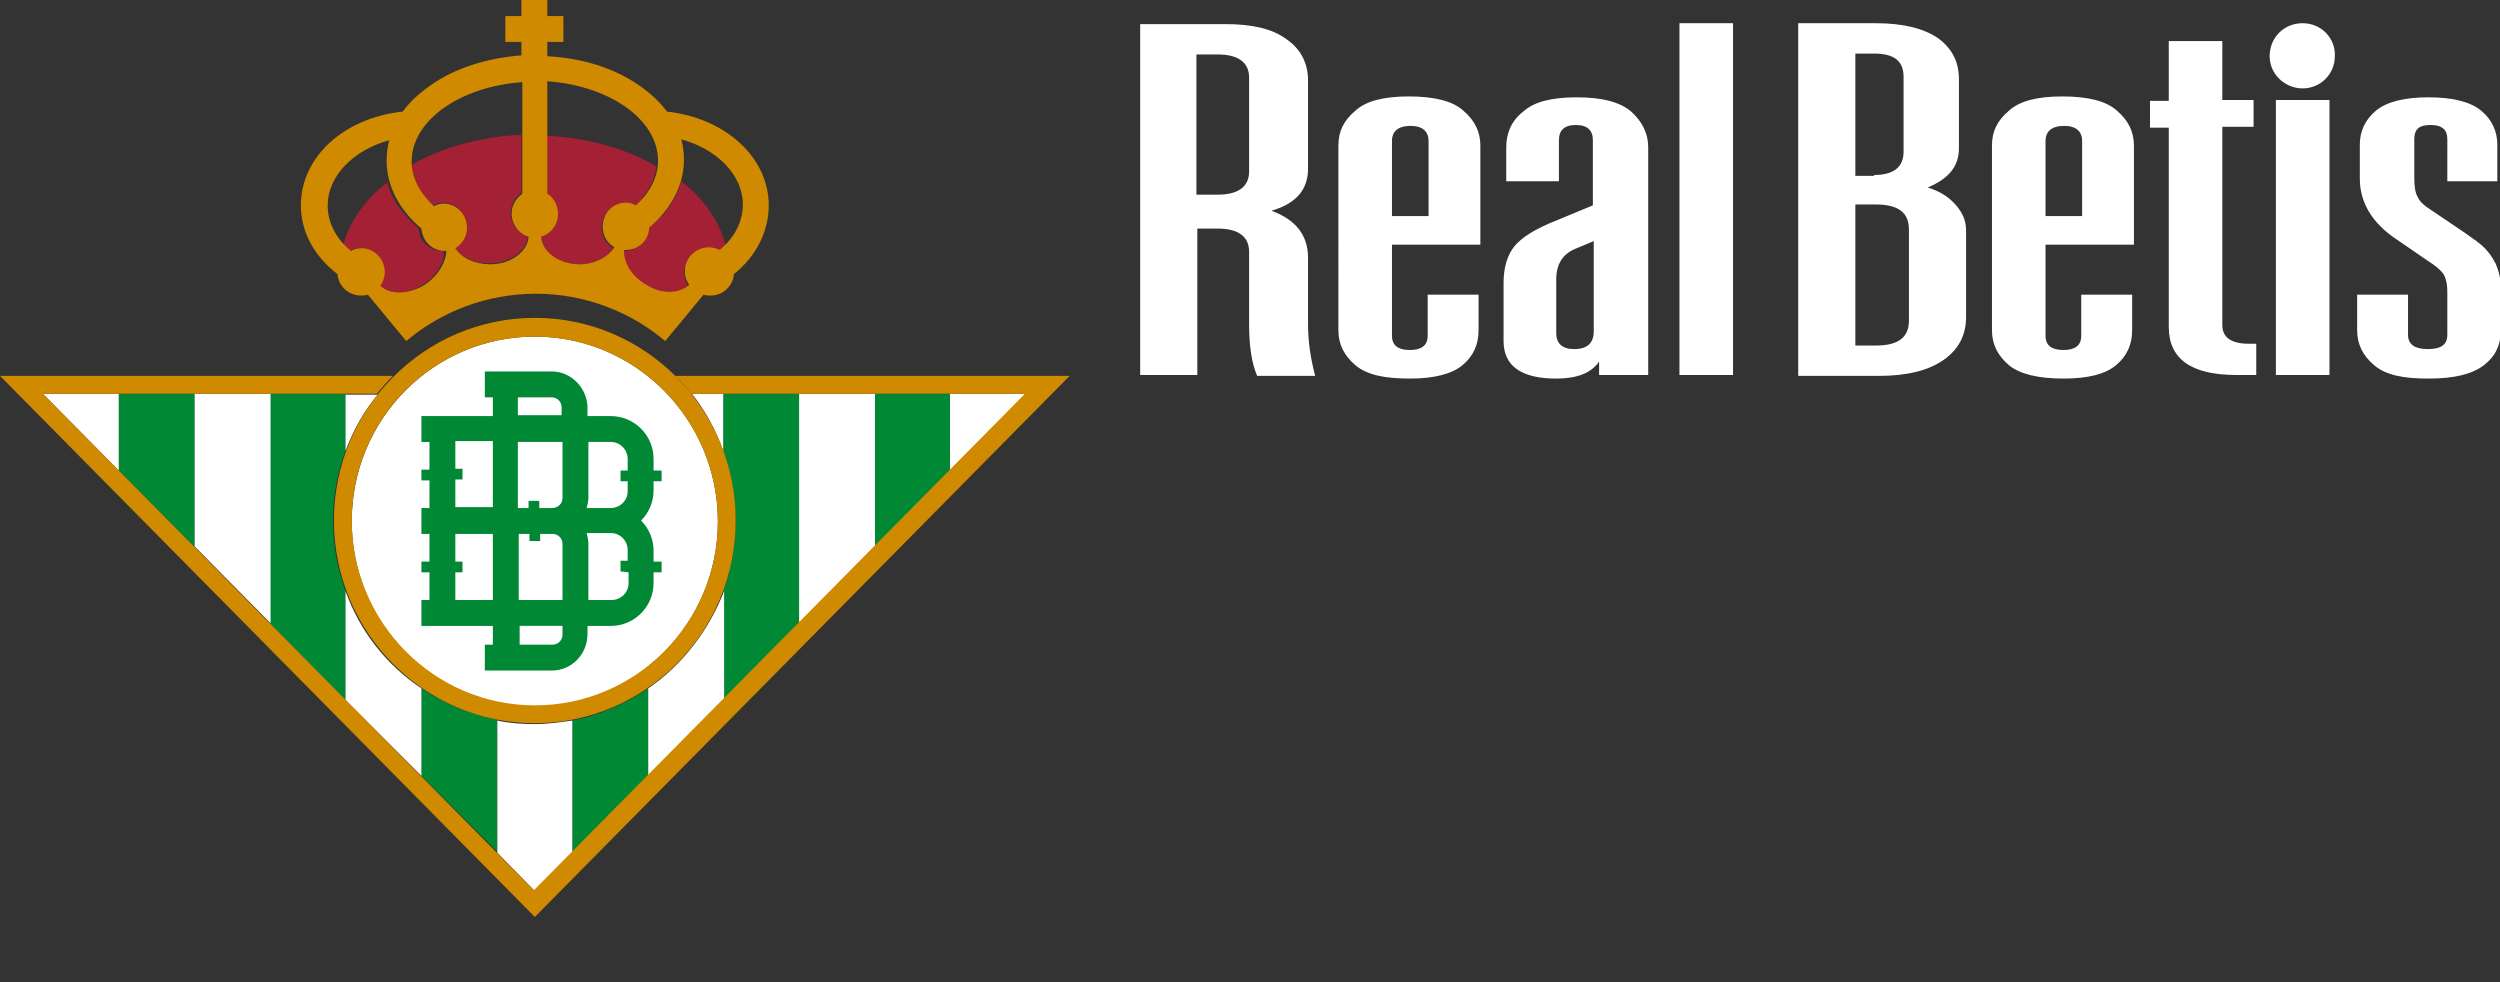 <?xml version="1.0" encoding="utf-8"?>
<!-- Generator: Adobe Illustrator 24.2.3, SVG Export Plug-In . SVG Version: 6.00 Build 0)  -->
<svg version="1.1" id="Capa_1" xmlns="http://www.w3.org/2000/svg" xmlns:xlink="http://www.w3.org/1999/xlink" x="0px" y="0px"
	 viewBox="0 0 280 110" style="enable-background:new 0 0 280 110;" xml:space="preserve">
<rect x="0" y="0" width="280" height="110" fill="#333333" stroke="none"/>
<style type="text/css">
	.st0{fill-rule:evenodd;clip-rule:evenodd;fill:#008835;}
	.st1{fill-rule:evenodd;clip-rule:evenodd;fill:#FFFFFF;}
	.st2{fill:#FFFFFF;}
	.st3{fill:#CF8A00;}
	.st4{fill:#008835;}
	.st5{fill:#A32035;}
</style>
<path class="st0" d="M13.3,52.7l8.5,8.6V44.1h-8.5V52.7z M98,61.3l8.5-8.6v-8.6H98V61.3z M37.3,58.3c0-2.8,0.5-5.4,1.4-7.9v-6.3
	h-8.5v25.7l8.5,8.6V66.2C37.8,63.8,37.3,61.1,37.3,58.3L37.3,58.3z M47.2,86.9v-9.8c2.5,1.7,5.4,2.9,8.5,3.5v14.8L47.2,86.9z
	 M64.1,80.7v14.8l8.5-8.6v-9.8C70.1,78.8,67.2,80.1,64.1,80.7z M81,50.5v-6.4h8.5v25.7L81,78.4V66.2c0.9-2.4,1.4-5.1,1.4-7.8
	S81.9,53,81,50.5z"/>
<path class="st1" d="M13.3,52.7l-8.5-8.6h8.5V52.7z M30.3,69.8l-8.5-8.6V44.1h8.5V69.8z M89.5,69.8l8.5-8.6V44.1h-8.5V69.8z
	 M106.4,52.7v-8.6h8.5L106.4,52.7z M38.7,78.4V66.2c1.6,4.5,4.6,8.3,8.5,10.9v9.8L38.7,78.4z M59.9,81.1c-1.4,0-2.9-0.1-4.2-0.4
	v14.8l4.2,4.3l4.2-4.3V80.7C62.7,80.9,61.3,81.1,59.9,81.1z M77.5,44.1H81v6.4C80.2,48.2,79,46,77.5,44.1z M72.6,77.1v9.8l8.5-8.6
	V66.2C79.4,70.6,76.4,74.5,72.6,77.1z M38.7,50.5v-6.3h3.6C40.8,46,39.6,48.1,38.7,50.5z"/>
<path class="st2" d="M59.9,37.7c11.3,0,20.5,9.3,20.5,20.7c0,11.4-9.2,20.7-20.5,20.7s-20.5-9.3-20.5-20.7
	C39.4,46.9,48.6,37.7,59.9,37.7z"/>
<path class="st3" d="M75.6,42.1c0.7,0.6,1.3,1.3,1.8,2h37.4l-55,55.6l-55-55.6h37.4c0.6-0.7,1.2-1.4,1.8-2H0l59.9,60.6l59.9-60.6
	H75.6L75.6,42.1z"/>
<path class="st3" d="M59.9,37.7c11.3,0,20.5,9.3,20.5,20.7S71.2,79,59.9,79s-20.5-9.3-20.5-20.7S48.6,37.7,59.9,37.7z M59.9,35.6
	c-12.4,0-22.5,10.2-22.5,22.7c0,12.5,10.1,22.7,22.5,22.7c12.4,0,22.5-10.2,22.5-22.7C82.4,45.8,72.3,35.6,59.9,35.6z"/>
<path class="st4" d="M73.2,53.9h0.9v-1.2h-0.9v-1.3c0-2.7-2.2-4.8-4.8-4.8h-2.6v-0.9c0-2.2-1.8-4.1-4-4.1h-7.5v2.9h0.9v2.1h-8v2.9
	h0.9v3.1h-0.9v1.2h0.9v3.1h-0.9v2.9h0.9v3.1h-0.9v1.2h0.9v3.1h-0.9v2.9h8v2.1h-0.9v2.9h7.5c2.2,0,4-1.8,4-4.1v-0.9h2.6
	c2.7,0,4.8-2.2,4.8-4.8v-1.2h0.9v-1.2h-0.9v-1.2c0-1.3-0.5-2.5-1.4-3.4c0.9-0.9,1.4-2.1,1.4-3.4V53.9L73.2,53.9z M68.4,49.5
	c1.1,0,1.9,0.9,1.9,1.9v1.3h-0.8v1.2h0.8V55c0,1.1-0.9,1.9-1.9,1.9h-2.7c0.1-0.4,0.2-0.7,0.2-1.1v-6.3L68.4,49.5L68.4,49.5z
	 M63,67.2h-4.9v-7.4h1.2v0.8h1.2v-0.8h1.4c0.6,0,1.1,0.5,1.1,1.1V67.2L63,67.2z M61.8,56.9h-1.4v-0.8h-1.2v0.8h-1.2v-7.4H63v6.3
	C63,56.4,62.5,56.9,61.8,56.9L61.8,56.9z M58.1,44.5h3.7c0.6,0,1.1,0.5,1.1,1.1v0.9h-4.9V44.5z M51,53.7h0.8v-1.2H51v-3.1h4.2v7.4
	H51V53.7L51,53.7z M51,67.2v-3.1h0.8v-1.2H51v-3.1h3.3v0h0.9v7.4L51,67.2L51,67.2z M63,71.1c0,0.6-0.5,1.1-1.1,1.1h-3.7v-2.1H63
	V71.1L63,71.1z M70.4,64.1v1.2c0,1.1-0.9,1.9-1.9,1.9h-2.6v-6.3c0-0.4-0.1-0.8-0.2-1.2h2.7c1.1,0,1.9,0.9,1.9,1.9v1.2h-0.8v1.2
	L70.4,64.1L70.4,64.1z"/>
<path class="st5" d="M61.3,21.7c0.7,0.5,1.2,1.3,1.2,2.2c0,0.3-0.1,0.6-0.2,0.9c-0.3,0.8-1,1.5-1.8,1.7c0.1,1.7,2,3.1,4.3,3.1
	c1.7,0,3.2-0.7,3.9-1.8c-0.8-0.5-1.3-1.3-1.3-2.3c0-0.3,0-0.6,0.1-0.8c0.3-1.1,1.3-1.9,2.5-1.9c0.4,0,0.8,0.1,1.1,0.3
	c0.2-0.2,0.4-0.4,0.5-0.5c0,0,0.1-0.1,0.1-0.1c0.1-0.1,0.2-0.2,0.2-0.3c0.1-0.1,0.2-0.2,0.2-0.3c0,0,0-0.1,0.1-0.1
	c0.1-0.1,0.2-0.3,0.3-0.4c0.6-0.9,0.9-1.8,1-2.8c-3.5-2-7.8-3.2-12.4-3.4V21.7z"/>
<path class="st5" d="M48.5,23c0.3-0.2,0.7-0.3,1.1-0.3c1.5,0,2.6,1.2,2.6,2.7c0,0.4-0.1,0.7-0.2,1c-0.2,0.5-0.6,1-1.1,1.3
	c0.7,1.1,2.2,1.8,3.9,1.8c2,0,3.8-1.1,4.2-2.5c0.1-0.2,0.1-0.4,0.1-0.6c-1.1-0.3-1.9-1.3-1.9-2.6c0-0.4,0.1-0.7,0.2-1
	c0.2-0.5,0.6-0.9,1-1.2v-3.6h0v-2.9c-4.6,0.2-8.9,1.4-12.4,3.4C46.2,20.2,47,21.7,48.5,23L48.5,23z"/>
<path class="st5" d="M39.1,28.1c0.4-0.2,0.8-0.3,1.2-0.3c1.5,0,2.6,1.2,2.6,2.7c0,0.3,0,0.6-0.1,0.8c-0.1,0.3-0.2,0.5-0.4,0.7
	c1.1,1,3.1,1,4.8,0c1.1-0.6,1.9-1.6,2.3-2.6c0.2-0.4,0.2-0.9,0.2-1.3c-0.1,0-0.1,0-0.2,0c-1.4,0-2.6-1.1-2.6-2.5
	c-0.8-0.7-1.4-1.4-2-2.1c0,0,0,0,0,0c-0.1-0.1-0.2-0.3-0.3-0.4h0c-0.6-0.9-1-1.8-1.2-2.7c-2.6,2-4.3,4.5-5,7.2
	C38.7,27.7,38.9,27.9,39.1,28.1z"/>
<path class="st5" d="M76.3,20.3c-0.3,1.2-0.9,2.3-1.7,3.3c0,0.1-0.1,0.1-0.1,0.2c-0.1,0.1-0.2,0.3-0.4,0.4c-0.1,0.1-0.2,0.2-0.3,0.3
	c-0.1,0.1-0.2,0.2-0.3,0.3c-0.1,0.1-0.2,0.2-0.3,0.3c-0.1,0-0.1,0.1-0.2,0.1c-0.1,0.1-0.2,0.2-0.3,0.3c0,0.3-0.1,0.5-0.2,0.8
	c-0.4,1-1.3,1.8-2.5,1.8c-0.1,0-0.1,0-0.2,0c-0.1,1.4,0.8,2.9,2.5,3.9c1.8,1,3.8,1,4.8,0c-0.3-0.4-0.5-1-0.5-1.5
	c0-0.2,0-0.4,0.1-0.5v0c0-0.1,0-0.2,0.1-0.2v0c0-0.1,0-0.1,0.1-0.2c0,0,0-0.1,0.1-0.1c0,0,0,0,0-0.1c0.4-0.9,1.3-1.5,2.4-1.5
	c0.4,0,0.9,0.1,1.2,0.3c0.2-0.2,0.5-0.4,0.7-0.6C80.6,24.8,78.9,22.3,76.3,20.3L76.3,20.3z"/>
<path class="st3" d="M86.1,23c0-5.4-4.9-9.8-11.4-10.5c-0.8-1.1-1.9-2.1-3.2-3c-2.8-1.9-6.3-3-10.2-3.2V4.7h1.8V1.8h-1.8V0h-2.9v1.8
	h-1.8v2.9h1.8v1.5C54.6,6.5,51,7.6,48.3,9.5c-1.3,0.9-2.4,1.9-3.2,3c-6.6,0.7-11.4,5.1-11.4,10.5c0,3,1.5,5.7,4.1,7.7
	c0.1,1.4,1.3,2.4,2.6,2.4c0.3,0,0.5,0,0.8-0.1l4.3,5.2c3.9-3.3,9-5.3,14.5-5.3s10.6,2,14.5,5.3l4.3-5.2c0.2,0.1,0.5,0.1,0.8,0.1
	c1.4,0,2.5-1.1,2.6-2.4C84.7,28.7,86.1,25.9,86.1,23L86.1,23z M47.4,32c-1.8,1-3.8,1-4.8,0c0.3-0.4,0.5-1,0.5-1.5
	c0-1.5-1.2-2.7-2.6-2.7c-0.4,0-0.9,0.1-1.2,0.3c-1.7-1.4-2.6-3.2-2.6-5.1c0-3.3,2.9-6.2,6.9-7.3c-0.2,0.7-0.3,1.5-0.3,2.3
	c0,2.8,1.4,5.5,3.9,7.6c0.1,1.4,1.2,2.5,2.6,2.5c0.1,0,0.1,0,0.2,0C49.9,29.5,49,31,47.4,32L47.4,32z M54.9,29.6
	c-1.7,0-3.2-0.7-3.9-1.8c0.8-0.5,1.3-1.3,1.3-2.3c0-1.5-1.2-2.7-2.6-2.7c-0.4,0-0.8,0.1-1.1,0.3c-1.6-1.5-2.5-3.2-2.5-5
	c0-4.6,5.4-8.4,12.4-8.9v12.5c-0.7,0.5-1.2,1.3-1.2,2.2c0,1.2,0.8,2.3,1.9,2.6C59.1,28.2,57.2,29.6,54.9,29.6L54.9,29.6z M64.9,29.6
	c-2.3,0-4.2-1.4-4.3-3.1c1.1-0.3,1.9-1.3,1.9-2.6c0-0.9-0.5-1.8-1.2-2.2V9.1c7,0.5,12.4,4.3,12.4,8.9c0,1.8-0.9,3.6-2.5,5
	c-0.3-0.2-0.7-0.3-1.1-0.3c-1.5,0-2.6,1.2-2.6,2.7c0,1,0.5,1.8,1.3,2.3C68.1,28.8,66.6,29.6,64.9,29.6L64.9,29.6z M76.7,30.4
	c0,0.6,0.2,1.1,0.5,1.5c-1.1,1-3.1,1.1-4.8,0c-1.6-0.9-2.6-2.5-2.5-3.9c0.1,0,0.1,0,0.2,0c1.4,0,2.6-1.1,2.6-2.5
	c2.5-2.1,3.9-4.8,3.9-7.6c0-0.8-0.1-1.6-0.3-2.3c4,1.1,6.9,4,6.9,7.3c0,1.9-0.9,3.7-2.6,5.1c-0.4-0.2-0.8-0.3-1.2-0.3
	C77.9,27.7,76.7,28.9,76.7,30.4L76.7,30.4z"/>
<path class="st1" d="M134,25.6h2.4l0,0c2.3,0,3.5,0.9,3.5,2.6v8.1c0,2.5,0.3,4.4,0.9,5.8h6.5c-0.5-1.9-0.8-3.8-0.8-5.8v-7.4
	c0-2.6-1.4-4.3-4.1-5.3c2.8-0.8,4.1-2.4,4.1-4.7V9c0-1.9-0.8-3.5-2.4-4.6c-1.6-1.2-3.9-1.7-6.9-1.7h-9.5V42h6.4V25.6z M139.9,19.2
	c0,1.7-1.2,2.6-3.5,2.6H134V6.1h2.4c2.3,0,3.5,0.9,3.5,2.6V19.2z M163.8,40.9c1.2-1,1.8-2.3,1.8-3.9h0V33h-5.7v4.6
	c0,1.1-0.7,1.6-2,1.6c-1.3,0-2-0.5-2-1.6V27.4h9.9V16.3c0-1.5-0.6-2.8-1.9-3.9c-1.2-1.1-3.3-1.6-6.1-1.6c-2.8,0-4.8,0.5-6,1.6
	c-1.3,1.1-1.9,2.3-1.9,3.9V37c0,1.5,0.6,2.8,1.9,3.9s3.3,1.5,6.1,1.5C160.6,42.4,162.6,41.9,163.8,40.9z M155.9,24.2v-8.4h0
	c0-1.1,0.7-1.7,2.1-1.7c1.3,0,2,0.6,2,1.7v8.4H155.9z M179.1,42v-1.5c-0.9,1.3-2.5,1.9-4.8,1.9c-3.9,0-5.9-1.4-5.9-4.2v-6.5
	c0-1.7,0.4-3.1,1.2-4.1c0.8-1,2.4-2,4.7-2.9l4.1-1.7v-7.3c0-1.1-0.6-1.7-1.9-1.7c-1.3,0-1.9,0.6-1.9,1.7v4.6h-5.9v-3.8
	c0-1.6,0.6-3,1.9-4c1.2-1.1,3.2-1.6,6-1.6c2.8,0,4.8,0.5,6.1,1.6c1.2,1.1,1.9,2.4,1.9,4V42L179.1,42L179.1,42z M176.3,39.1
	c1.5,0,2.2-0.7,2.2-2V27l-1.9,0.8c-1.6,0.6-2.3,1.8-2.3,3.5v6C174.3,38.5,175,39.1,176.3,39.1L176.3,39.1z M188.1,42h6V2.6h-6V42z
	 M220.2,35.5c0,2-0.8,3.6-2.5,4.8c-1.7,1.2-4.1,1.8-7.3,1.8h-9V2.6h8.7c3.1,0,5.4,0.6,7,1.7c1.6,1.2,2.3,2.7,2.3,4.6v7.7
	c0,2-1.1,3.4-3.5,4.4c1.3,0.4,2.3,1,3.1,1.9c0.8,0.9,1.2,1.8,1.2,2.9V35.5z M209.9,19.6c2.2,0,3.3-0.9,3.3-2.6V8.6
	c0-1.8-1.1-2.6-3.3-2.6h-2.1v13.7H209.9z M210.1,38.7c2.5,0,3.7-0.9,3.7-2.8V25.7c0-1.9-1.2-2.8-3.7-2.8h-2.3v15.8H210.1z M237,40.9
	c1.2-1,1.8-2.3,1.8-3.9h0V33h-5.7v4.6c0,1.1-0.7,1.6-2,1.6c-1.3,0-2-0.5-2-1.6V27.4h9.9V16.3c0-1.5-0.6-2.8-1.9-3.9
	c-1.2-1.1-3.3-1.6-6.1-1.6c-2.8,0-4.8,0.5-6,1.6c-1.3,1.1-1.9,2.3-1.9,3.9V37c0,1.5,0.6,2.8,1.9,3.9c1.2,1,3.3,1.5,6.1,1.5
	S235.8,41.9,237,40.9z M229.1,24.2v-8.4h0c0-1.1,0.7-1.7,2.1-1.7c1.3,0,2,0.6,2,1.7v8.4H229.1z M252.7,38.6V42h-2.2
	c-5.1,0-7.6-1.8-7.6-5.4V14.3h-2.1v-3h2.1V4.6h6v6.6h3.5v3h-3.5v22.2c0,1.4,1,2.1,3,2.1H252.7z M273.9,20.3h5.8v-4.1
	c0-1.5-0.6-2.8-1.8-3.8c-1.2-1-3.2-1.5-5.9-1.5c-2.7,0-4.7,0.5-5.9,1.5c-1.2,1-1.8,2.3-1.8,3.8V20c0,2.7,1.4,5,4.1,6.8l3.5,2.4
	c0.8,0.5,1.4,1,1.7,1.4c0.3,0.4,0.5,1.1,0.5,2.1v4.8c0,1.1-0.7,1.6-2.2,1.6c-1.4,0-2.2-0.5-2.2-1.6V33H264V37c0,1.5,0.6,2.8,1.9,3.9
	s3.2,1.5,6.1,1.5c2.9,0,4.9-0.5,6.2-1.5c1.3-1,1.9-2.3,1.9-3.9v-4.6c0-1.1-0.2-2-0.6-2.9c-0.4-0.8-0.9-1.4-1.3-1.8
	c-0.4-0.4-1.1-0.9-2.1-1.6l-3.7-2.5c-0.8-0.5-1.4-1-1.6-1.5c-0.3-0.5-0.4-1.2-0.4-2.2v-4.3c0-1.1,0.5-1.6,1.8-1.6s1.9,0.5,1.9,1.6
	V20.3z M260.9,42h-6V11.2h6V42z M257.9,2.6c-2.1,0-3.7,1.6-3.7,3.7c0,2,1.7,3.6,3.7,3.6c2,0,3.6-1.6,3.6-3.6
	C261.6,4.3,260,2.6,257.9,2.6z"/>
</svg>
